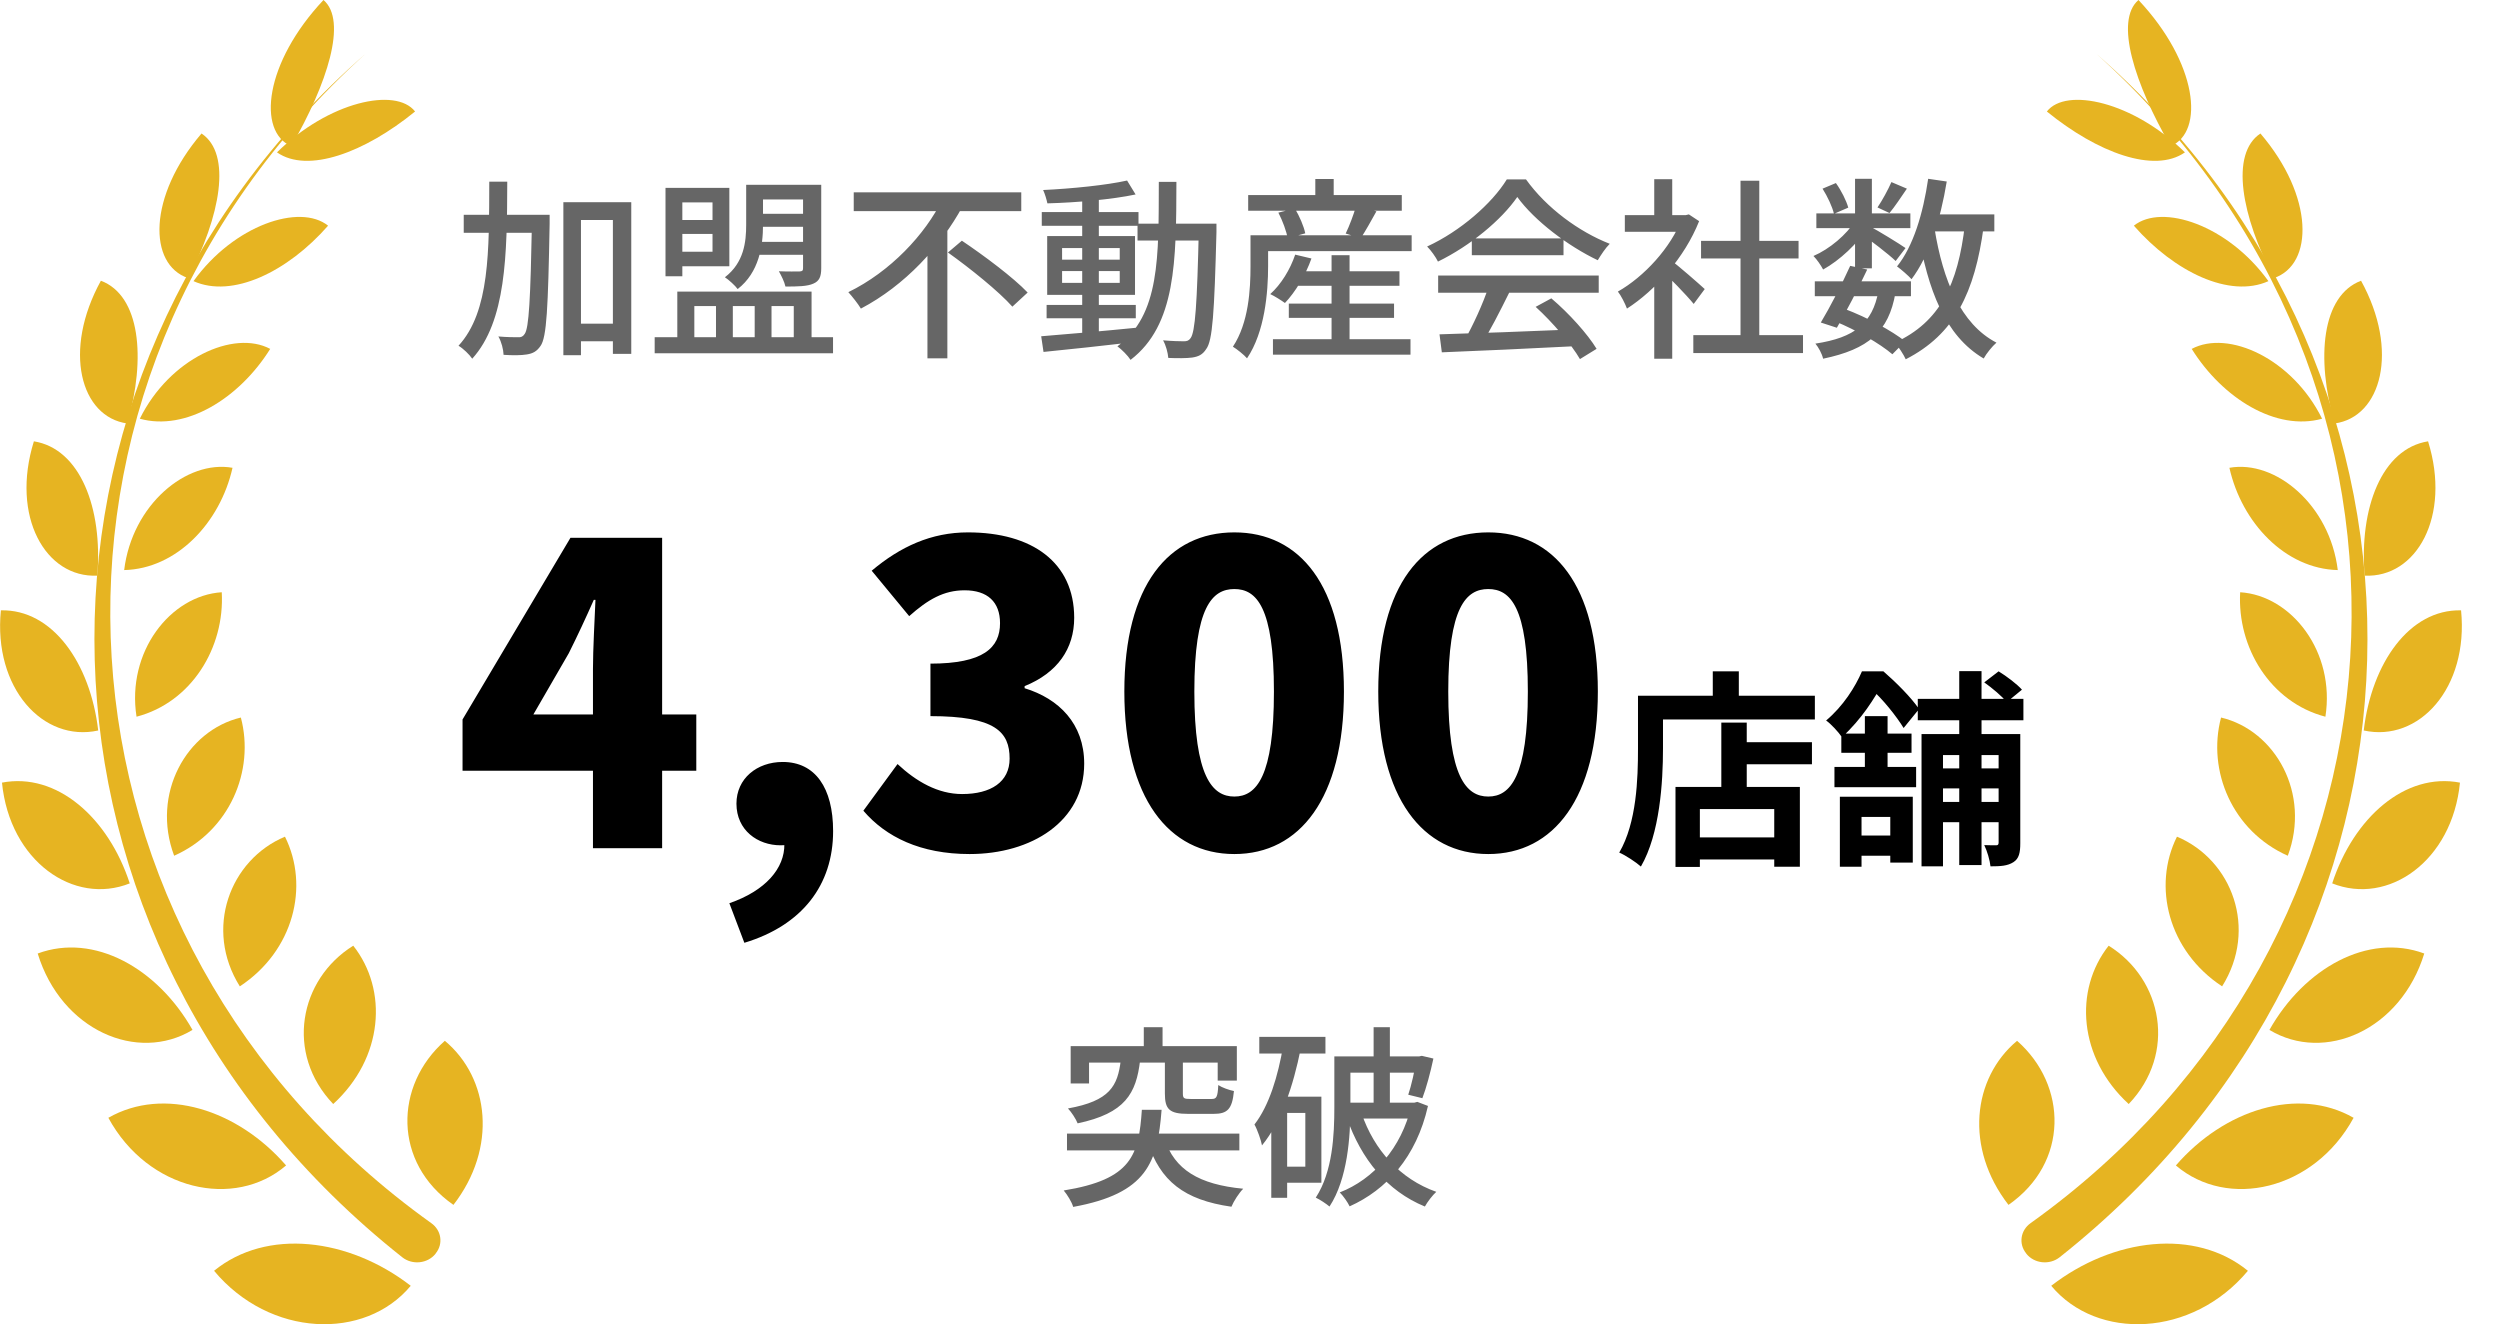 <svg width="168" height="89" viewBox="0 0 168 89" fill="none" xmlns="http://www.w3.org/2000/svg">
<path d="M76.863 69.028H78.124V71.004H76.863V69.028ZM75.316 71.251H76.616C76.356 73.487 75.615 74.813 72.417 75.489C72.3 75.19 72.001 74.735 71.767 74.488C74.588 73.981 75.108 72.98 75.316 71.251ZM78.28 71.264H79.489V73.487C79.489 73.812 79.567 73.851 80.009 73.851C80.204 73.851 81.166 73.851 81.426 73.851C81.751 73.851 81.829 73.721 81.868 72.915C82.115 73.084 82.596 73.253 82.921 73.318C82.804 74.54 82.479 74.852 81.556 74.852C81.296 74.852 80.1 74.852 79.84 74.852C78.579 74.852 78.28 74.54 78.28 73.487V71.264ZM71.949 70.302H83.116V72.616H81.829V71.407H73.184V72.811H71.949V70.302ZM71.702 76.178H83.285V77.309H71.702V76.178ZM76.733 74.579H78.059C77.786 78.115 77.097 80.195 72.118 81.105C72.027 80.78 71.715 80.273 71.481 80C76.07 79.259 76.525 77.608 76.733 74.579ZM78.254 76.542C78.943 78.596 80.555 79.597 83.545 79.883C83.259 80.169 82.908 80.715 82.752 81.092C79.567 80.637 77.968 79.363 77.123 76.75L78.254 76.542ZM84.624 69.678H89.07V70.796H84.624V69.678ZM85.95 73.695H88.797V79.48H85.95V78.401H87.718V74.787H85.95V73.695ZM86.236 70.237L87.406 70.484C86.912 72.954 86.106 75.385 84.806 76.971C84.754 76.659 84.494 75.905 84.299 75.567C85.287 74.293 85.885 72.317 86.236 70.237ZM85.43 73.695H86.496V80.494H85.43V73.695ZM90.214 70.991H95.492V72.083H90.214V70.991ZM95.193 70.991H95.362L95.544 70.952L96.324 71.134C96.129 72.057 95.843 73.123 95.583 73.799L94.634 73.565C94.842 72.954 95.063 71.966 95.193 71.173V70.991ZM92.307 69.028H93.399V74.67H92.307V69.028ZM89.668 70.991H90.747V74.41C90.747 76.373 90.565 79.207 89.343 81.079C89.148 80.91 88.68 80.598 88.42 80.481C89.564 78.726 89.668 76.23 89.668 74.41V70.991ZM90.344 74.098H94.998V75.164H90.344V74.098ZM94.842 74.098H95.05L95.245 74.046L95.96 74.319C95.18 77.764 93.165 79.961 90.695 81.066C90.565 80.793 90.266 80.364 90.032 80.13C92.281 79.259 94.192 77.153 94.842 74.293V74.098ZM91.501 74.826C92.333 77.27 94.088 79.233 96.519 80.091C96.272 80.312 95.921 80.767 95.752 81.079C93.217 80.039 91.475 77.907 90.5 75.099L91.501 74.826Z" fill="#666666"/>
<path d="M38.404 21.752H41.849V22.935H38.404V21.752ZM31.163 14.433H36.064V15.642H31.163V14.433ZM37.858 13.588H42.421V23.78H41.186V14.784H39.041V23.871H37.858V13.588ZM35.752 14.433H36.935C36.935 14.433 36.935 14.862 36.935 15.031C36.831 20.712 36.74 22.662 36.324 23.247C36.064 23.624 35.804 23.754 35.401 23.819C35.024 23.884 34.439 23.884 33.841 23.845C33.828 23.494 33.698 22.961 33.49 22.61C34.062 22.662 34.582 22.662 34.816 22.662C35.011 22.675 35.141 22.623 35.258 22.441C35.544 22.051 35.648 20.153 35.752 14.719V14.433ZM32.879 12.21H34.088C34.075 17.15 34.01 21.583 31.735 24.105C31.54 23.819 31.124 23.416 30.812 23.234C32.918 20.946 32.866 16.851 32.879 12.21ZM50.715 12.418H54.42V13.406H50.715V12.418ZM50.728 14.368H54.433V15.239H50.728V14.368ZM50.611 16.253H54.433V17.124H50.611V16.253ZM50.143 12.418H51.274V15.109C51.274 16.513 51.014 18.307 49.571 19.425C49.415 19.204 48.96 18.788 48.713 18.632C50 17.644 50.143 16.253 50.143 15.096V12.418ZM53.965 12.418H55.187V18.021C55.187 18.593 55.057 18.892 54.654 19.061C54.251 19.243 53.627 19.256 52.782 19.256C52.717 18.944 52.496 18.502 52.34 18.229C52.951 18.255 53.549 18.242 53.731 18.242C53.913 18.229 53.965 18.19 53.965 18.021V12.418ZM45.268 14.784H48.284V15.72H45.268V14.784ZM44.722 12.626H45.853V18.567H44.722V12.626ZM45.268 12.626H49.012V17.891H45.268V16.916H47.881V13.601H45.268V12.626ZM43.994 22.662H55.98V23.741H43.994V22.662ZM45.515 19.594H54.537V23.221H53.341V20.569H51.846V23.221H50.715V20.569H49.246V23.221H48.115V20.569H46.659V23.221H45.515V19.594ZM57.371 12.925H68.629V14.186H57.371V12.925ZM63.702 16.968L64.638 16.175C66.107 17.163 68.096 18.645 69.058 19.659L68.031 20.608C67.134 19.594 65.197 18.034 63.702 16.968ZM63.338 13.38L64.69 13.861C63.208 16.578 60.816 19.178 57.852 20.738C57.657 20.413 57.267 19.919 57.007 19.633C59.815 18.268 62.181 15.759 63.338 13.38ZM62.324 16.214L63.663 14.888V24.079H62.324V16.214ZM70.332 20.491H76.325V21.388H70.332V20.491ZM70.007 14.251H76.507V15.174H70.007V14.251ZM72.724 13.185H73.842V22.649H72.724V13.185ZM69.968 22.597C71.567 22.467 74.024 22.259 76.351 22.025L76.364 22.974C74.154 23.234 71.801 23.481 70.124 23.65L69.968 22.597ZM71.372 18.216V19.009H75.246V18.216H71.372ZM71.372 16.669V17.449H75.246V16.669H71.372ZM70.371 15.863H76.273V19.815H70.371V15.863ZM75.74 12.132L76.312 13.068C74.726 13.406 72.334 13.614 70.384 13.666C70.332 13.406 70.215 13.016 70.098 12.769C72.035 12.678 74.349 12.444 75.74 12.132ZM76.442 15.031H81.057V16.162H76.442V15.031ZM80.563 15.031H81.746C81.746 15.031 81.746 15.46 81.746 15.603C81.603 21.037 81.486 22.896 81.057 23.455C80.81 23.845 80.524 23.962 80.121 24.027C79.731 24.079 79.12 24.079 78.509 24.053C78.483 23.715 78.353 23.208 78.158 22.87C78.756 22.922 79.302 22.935 79.549 22.935C79.757 22.935 79.887 22.896 80.004 22.727C80.316 22.324 80.446 20.465 80.563 15.304V15.031ZM77.872 12.223H79.055C79.042 17.553 79.029 21.843 75.974 24.183C75.792 23.897 75.376 23.481 75.09 23.273C77.963 21.167 77.859 17.254 77.872 12.223ZM86.855 18.229H94.044V19.204H86.855V18.229ZM86.608 20.4H93.68V21.362H86.608V20.4ZM85.542 22.792H94.785V23.832H85.542V22.792ZM89.481 17.15H90.69V23.442H89.481V17.15ZM87.037 17.111L88.129 17.371C87.726 18.515 87.037 19.633 86.348 20.361C86.114 20.192 85.646 19.893 85.36 19.763C86.088 19.113 86.699 18.112 87.037 17.111ZM84.697 15.811H94.863V16.877H84.697V15.811ZM83.878 13.107H94.2V14.16H83.878V13.107ZM88.389 12.028H89.624V13.744H88.389V12.028ZM84.034 15.811H85.217V17.878C85.217 19.659 84.996 22.311 83.8 24.079C83.618 23.858 83.098 23.442 82.851 23.299C83.917 21.687 84.034 19.438 84.034 17.878V15.811ZM85.906 14.29L87.011 14.004C87.323 14.524 87.622 15.213 87.713 15.681L86.53 16.006C86.452 15.551 86.192 14.836 85.906 14.29ZM91.119 13.887L92.497 14.199C92.133 14.862 91.743 15.551 91.444 16.006L90.43 15.694C90.677 15.187 90.963 14.42 91.119 13.887ZM96.735 22.467C99.023 22.402 102.637 22.272 105.978 22.129L105.939 23.26C102.702 23.429 99.218 23.585 96.891 23.676L96.735 22.467ZM96.644 18.515H107.434V19.672H96.644V18.515ZM98.906 16.019H105.068V17.15H98.906V16.019ZM100.037 19.256L101.428 19.646C100.817 20.881 100.089 22.324 99.478 23.26L98.399 22.896C98.971 21.908 99.673 20.374 100.037 19.256ZM103.196 20.621L104.249 20.049C105.445 21.063 106.693 22.454 107.291 23.442L106.173 24.131C105.601 23.143 104.327 21.648 103.196 20.621ZM101.961 13.237C100.908 14.771 98.815 16.513 96.631 17.579C96.488 17.28 96.163 16.825 95.903 16.565C98.139 15.538 100.271 13.666 101.259 12.054H102.546C103.924 13.978 106.108 15.577 108.175 16.383C107.876 16.682 107.59 17.124 107.369 17.488C105.38 16.539 103.131 14.849 101.961 13.237ZM113.791 22.519H121.162V23.728H113.791V22.519ZM114.311 16.188H120.863V17.371H114.311V16.188ZM116.963 12.145H118.224V23.104H116.963V12.145ZM109.189 14.459H113.479V15.577H109.189V14.459ZM111.165 18.593L112.374 17.137V24.105H111.165V18.593ZM111.165 12.041H112.374V14.992H111.165V12.041ZM112.257 17.475C112.712 17.787 114.207 19.1 114.558 19.425L113.817 20.426C113.323 19.815 112.127 18.593 111.568 18.086L112.257 17.475ZM113.024 14.459H113.271L113.492 14.407L114.181 14.862C113.206 17.319 111.217 19.529 109.332 20.738C109.215 20.413 108.916 19.828 108.721 19.594C110.489 18.593 112.283 16.643 113.024 14.693V14.459ZM121.955 18.905H128.416V19.906H121.955V18.905ZM122.059 14.342H128.377V15.33H122.059V14.342ZM124.334 17.865L125.478 18.112C124.867 19.412 124.035 20.998 123.437 22.025L122.358 21.674C122.956 20.686 123.788 19.074 124.334 17.865ZM126.232 19.555L127.376 19.672C126.921 22.298 125.556 23.468 122.514 24.105C122.436 23.767 122.202 23.338 121.994 23.091C124.646 22.688 125.829 21.726 126.232 19.555ZM127.103 12.236L128.143 12.678C127.74 13.263 127.324 13.9 126.973 14.316L126.167 13.939C126.479 13.484 126.882 12.743 127.103 12.236ZM124.659 12.015H125.79V18.034H124.659V12.015ZM122.475 12.678L123.372 12.301C123.736 12.808 124.074 13.484 124.204 13.952L123.242 14.368C123.138 13.913 122.813 13.211 122.475 12.678ZM124.685 14.81L125.491 15.291C124.854 16.357 123.619 17.501 122.514 18.112C122.371 17.839 122.098 17.436 121.864 17.202C122.93 16.747 124.113 15.759 124.685 14.81ZM125.673 15.226C126.141 15.46 127.688 16.409 128.052 16.669L127.389 17.54C126.921 17.085 125.647 16.11 125.088 15.733L125.673 15.226ZM129.326 14.407H134.019V15.551H129.326V14.407ZM129.573 12.015L130.821 12.197C130.392 14.81 129.625 17.215 128.455 18.762C128.26 18.541 127.753 18.099 127.48 17.904C128.572 16.552 129.235 14.342 129.573 12.015ZM132.043 15.083L133.304 15.213C132.706 19.685 131.341 22.467 128.065 24.144C127.935 23.845 127.571 23.286 127.337 23.026C130.379 21.635 131.575 19.1 132.043 15.083ZM130.002 15.369C130.561 18.827 131.757 21.778 134.162 23.026C133.876 23.273 133.486 23.754 133.304 24.092C130.717 22.571 129.534 19.464 128.897 15.551L130.002 15.369ZM123.294 21.583L123.944 20.751C125.491 21.336 127.116 22.22 128.026 22.935L127.168 23.806C126.31 23.078 124.776 22.194 123.294 21.583Z" fill="#666666"/>
<path d="M39.847 57V44.96C39.847 43.644 39.959 41.656 40.015 40.312H39.903C39.371 41.516 38.811 42.72 38.223 43.896L35.843 48.012H46.791V51.792H31.083V48.348L38.335 36.14H44.495V57H39.847ZM50.021 63.356L49.013 60.696C51.449 59.856 52.737 58.344 52.709 56.72L52.653 53.444L54.221 56.188C53.745 56.608 53.129 56.804 52.457 56.804C50.917 56.804 49.489 55.796 49.489 54.004C49.489 52.324 50.861 51.204 52.597 51.204C54.781 51.204 55.985 52.94 55.985 55.852C55.985 59.464 53.913 62.18 50.021 63.356ZM65.158 57.392C61.854 57.392 59.53 56.244 58.018 54.48L60.314 51.344C61.574 52.52 63.03 53.36 64.654 53.36C66.586 53.36 67.846 52.548 67.846 50.98C67.846 49.188 66.894 48.124 62.526 48.124V44.596C66.082 44.596 67.202 43.532 67.202 41.88C67.202 40.452 66.362 39.668 64.822 39.668C63.422 39.668 62.358 40.284 61.098 41.404L58.578 38.352C60.51 36.728 62.582 35.776 65.046 35.776C69.358 35.776 72.186 37.792 72.186 41.516C72.186 43.588 71.066 45.212 68.854 46.108V46.248C71.15 46.948 72.858 48.628 72.858 51.316C72.858 55.208 69.302 57.392 65.158 57.392ZM82.948 57.392C78.552 57.392 75.556 53.64 75.556 46.472C75.556 39.304 78.552 35.776 82.948 35.776C87.344 35.776 90.312 39.332 90.312 46.472C90.312 53.64 87.344 57.392 82.948 57.392ZM82.948 53.528C84.432 53.528 85.608 52.184 85.608 46.472C85.608 40.788 84.432 39.584 82.948 39.584C81.464 39.584 80.26 40.788 80.26 46.472C80.26 52.184 81.464 53.528 82.948 53.528ZM100.011 57.392C95.615 57.392 92.619 53.64 92.619 46.472C92.619 39.304 95.615 35.776 100.011 35.776C104.407 35.776 107.375 39.332 107.375 46.472C107.375 53.64 104.407 57.392 100.011 57.392ZM100.011 53.528C101.495 53.528 102.671 52.184 102.671 46.472C102.671 40.788 101.495 39.584 100.011 39.584C98.527 39.584 97.323 40.788 97.323 46.472C97.323 52.184 98.527 53.528 100.011 53.528ZM116.471 49.874H121.763V51.358H116.471V49.874ZM113.475 56.272H120.055V57.756H113.475V56.272ZM115.673 48.558H117.381V53.752H115.673V48.558ZM112.593 52.884H120.951V58.246H119.229V54.368H114.231V58.26H112.593V52.884ZM115.099 45.114H116.849V47.662H115.099V45.114ZM110.899 46.752H121.959V48.348H110.899V46.752ZM110.073 46.752H111.753V50.294C111.753 52.562 111.543 56.034 110.269 58.232C109.961 57.952 109.219 57.462 108.813 57.294C109.989 55.278 110.073 52.324 110.073 50.294V46.752ZM128.875 46.962H135.973V48.404H128.875V46.962ZM129.757 51.638H135.133V52.982H129.757V51.638ZM129.757 53.892H135.133V55.25H129.757V53.892ZM131.661 45.1H133.159V58.134H131.661V45.1ZM134.307 49.328H135.763V56.664C135.763 57.294 135.679 57.7 135.301 57.938C134.909 58.19 134.433 58.218 133.761 58.218C133.719 57.812 133.537 57.182 133.341 56.79C133.677 56.804 134.027 56.804 134.139 56.804C134.251 56.804 134.307 56.762 134.307 56.622V49.328ZM129.127 49.328H135.119V50.742H130.569V58.218H129.127V49.328ZM133.341 45.856L134.307 45.114C134.853 45.45 135.539 45.968 135.875 46.346L134.853 47.186C134.545 46.794 133.873 46.234 133.341 45.856ZM123.639 53.542H128.539V57.966H127.027V54.9H125.095V58.246H123.639V53.542ZM125.319 48.124H126.845V52.058H125.319V48.124ZM123.737 49.3H128.455V50.588H123.737V49.3ZM123.275 51.54H128.763V52.898H123.275V51.54ZM124.185 56.146H127.853V57.504H124.185V56.146ZM125.123 45.114H126.047V45.422H126.537V45.884C125.977 46.906 125.123 48.306 123.779 49.538C123.541 49.188 123.037 48.642 122.715 48.418C123.863 47.452 124.675 46.164 125.123 45.114ZM125.431 45.114H126.565C127.405 45.842 128.455 46.892 128.959 47.648L127.923 48.922C127.475 48.18 126.495 46.934 125.697 46.262H125.431V45.114Z" fill="black"/>
<path d="M30.471 80.968C26.401 78.139 26.49 72.936 29.894 69.942C32.898 72.453 33.431 77.146 30.471 80.968Z" fill="#E6B422"/>
<path d="M22.392 74.191C19.151 70.796 20.098 65.814 23.739 63.551C26.092 66.532 25.767 71.1 22.392 74.191Z" fill="#E6B422"/>
<path d="M16.116 66.284C13.703 62.434 15.435 57.783 19.15 56.224C20.807 59.55 19.742 63.897 16.116 66.284Z" fill="#E6B422"/>
<path d="M11.702 57.506C10.148 53.338 12.53 49.087 16.186 48.218C17.133 51.792 15.431 55.85 11.702 57.506Z" fill="#E6B422"/>
<path d="M9.175 48.163C8.494 43.815 11.439 40.02 14.902 39.799C15.11 43.512 12.875 47.196 9.175 48.163Z" fill="#E6B422"/>
<path d="M8.344 38.309C8.877 33.92 12.532 30.884 15.625 31.436C14.796 35.134 11.866 38.226 8.344 38.309Z" fill="#E6B422"/>
<path d="M9.396 28.138C11.394 24.095 15.701 22.135 18.158 23.446C16.071 26.786 12.475 28.994 9.396 28.138Z" fill="#E6B422"/>
<path d="M13.004 18.893C15.712 15.125 20.152 13.649 22.047 15.166C19.323 18.272 15.609 20.066 13.004 18.893Z" fill="#E6B422"/>
<path d="M18.613 10.239C22.076 6.83 26.605 5.837 27.893 7.493C24.489 10.267 20.67 11.674 18.613 10.239Z" fill="#E6B422"/>
<path d="M27.601 86.405C23.442 83.189 17.922 82.513 14.385 85.397C18.129 89.882 24.523 90.103 27.601 86.405Z" fill="#E6B422"/>
<path d="M19.225 78.318C15.983 74.578 11.026 72.977 7.281 75.116C9.945 80.015 15.761 81.285 19.225 78.318Z" fill="#E6B422"/>
<path d="M12.937 69.21C10.599 65.07 6.322 62.669 2.533 64.076C4.117 69.238 9.237 71.446 12.937 69.21Z" fill="#E6B422"/>
<path d="M8.718 59.358C7.282 54.955 3.819 51.877 0.119 52.595H0.134C0.652 57.867 4.959 60.876 8.733 59.358H8.718Z" fill="#E6B422"/>
<path d="M6.6 49.089C6.068 44.548 3.522 40.932 0.059 41.015C-0.459 46.246 2.9 49.903 6.6 49.089Z" fill="#E6B422"/>
<path d="M6.539 38.683C6.909 34.142 5.385 30.154 2.277 29.657C0.708 34.708 3.061 38.848 6.539 38.683Z" fill="#E6B422"/>
<path d="M8.556 28.457C9.829 24.041 9.415 19.859 6.78 18.865C4.191 23.571 5.419 28.029 8.556 28.457Z" fill="#E6B422"/>
<path d="M12.639 18.687C14.815 14.533 15.599 10.338 13.542 8.971C9.931 13.194 9.946 17.776 12.639 18.687Z" fill="#E6B422"/>
<path d="M19.577 9.826C21.989 5.644 23.366 1.394 21.738 0C17.771 4.223 17.268 8.846 19.577 9.826Z" fill="#E6B422"/>
<path d="M24.56 3.617C-0.54 25.573 0.318 63.332 27.032 84.488C27.712 85.026 28.734 84.916 29.267 84.254C29.267 84.254 29.267 84.24 29.281 84.226C29.799 83.591 29.666 82.68 28.985 82.197C2.435 63.221 -0.274 26.001 24.56 3.617Z" fill="#E6B422"/>
<g clip-path="url(#clip0_717_942)">
<path d="M134.97 80.968C139.04 78.139 138.951 72.936 135.547 69.942C132.543 72.453 132.01 77.146 134.97 80.968Z" fill="#E6B422"/>
<path d="M143.049 74.191C146.29 70.796 145.343 65.814 141.702 63.551C139.349 66.532 139.675 71.1 143.049 74.191Z" fill="#E6B422"/>
<path d="M149.326 66.284C151.738 62.434 150.007 57.783 146.292 56.224C144.634 59.55 145.7 63.897 149.326 66.284Z" fill="#E6B422"/>
<path d="M153.74 57.506C155.294 53.338 152.911 49.087 149.255 48.218C148.308 51.792 150.01 55.85 153.74 57.506Z" fill="#E6B422"/>
<path d="M156.267 48.163C156.947 43.815 154.002 40.02 150.539 39.799C150.332 43.512 152.567 47.196 156.267 48.163Z" fill="#E6B422"/>
<path d="M157.098 38.309C156.565 33.92 152.909 30.884 149.816 31.436C150.645 35.134 153.575 38.226 157.098 38.309Z" fill="#E6B422"/>
<path d="M156.045 28.138C154.047 24.095 149.74 22.135 147.283 23.446C149.37 26.786 152.967 28.994 156.045 28.138Z" fill="#E6B422"/>
<path d="M152.438 18.893C149.729 15.125 145.289 13.649 143.395 15.166C146.118 18.272 149.833 20.066 152.438 18.893Z" fill="#E6B422"/>
<path d="M146.828 10.239C143.365 6.83 138.836 5.837 137.549 7.493C140.953 10.267 144.771 11.674 146.828 10.239Z" fill="#E6B422"/>
<path d="M137.842 86.405C142.001 83.189 147.521 82.513 151.059 85.397C147.314 89.882 140.921 90.103 137.842 86.405Z" fill="#E6B422"/>
<path d="M146.219 78.318C149.46 74.578 154.418 72.977 158.162 75.116C155.498 80.015 149.682 81.285 146.219 78.318Z" fill="#E6B422"/>
<path d="M152.506 69.21C154.844 65.07 159.121 62.669 162.91 64.076C161.327 69.238 156.206 71.446 152.506 69.21Z" fill="#E6B422"/>
<path d="M156.726 59.358C158.161 54.955 161.624 51.877 165.324 52.595H165.309C164.791 57.867 160.485 60.876 156.711 59.358H156.726Z" fill="#E6B422"/>
<path d="M158.843 49.088C159.376 44.548 161.921 40.932 165.384 41.015C165.902 46.245 162.543 49.903 158.843 49.088Z" fill="#E6B422"/>
<path d="M158.904 38.683C158.534 34.142 160.058 30.154 163.166 29.657C164.735 34.708 162.382 38.848 158.904 38.683Z" fill="#E6B422"/>
<path d="M156.887 28.457C155.614 24.041 156.029 19.859 158.663 18.865C161.253 23.571 160.024 28.029 156.887 28.457Z" fill="#E6B422"/>
<path d="M152.804 18.687C150.628 14.533 149.844 10.338 151.901 8.971C155.512 13.194 155.497 17.776 152.804 18.687Z" fill="#E6B422"/>
<path d="M145.867 9.826C143.454 5.644 142.078 1.394 143.706 0C147.672 4.223 148.175 8.846 145.867 9.826Z" fill="#E6B422"/>
<path d="M140.879 3.617C165.98 25.573 165.121 63.332 138.408 84.488C137.727 85.026 136.706 84.916 136.173 84.254C136.173 84.254 136.173 84.24 136.158 84.226C135.64 83.591 135.773 82.68 136.454 82.197C163.005 63.221 165.713 26.001 140.879 3.617Z" fill="#E6B422"/>
</g>
<defs>
<clipPath id="clip0_717_942">
<rect width="34.158" height="89" fill="white" transform="matrix(-1 0 0 1 167.158 0)"/>
</clipPath>
</defs>
</svg>
